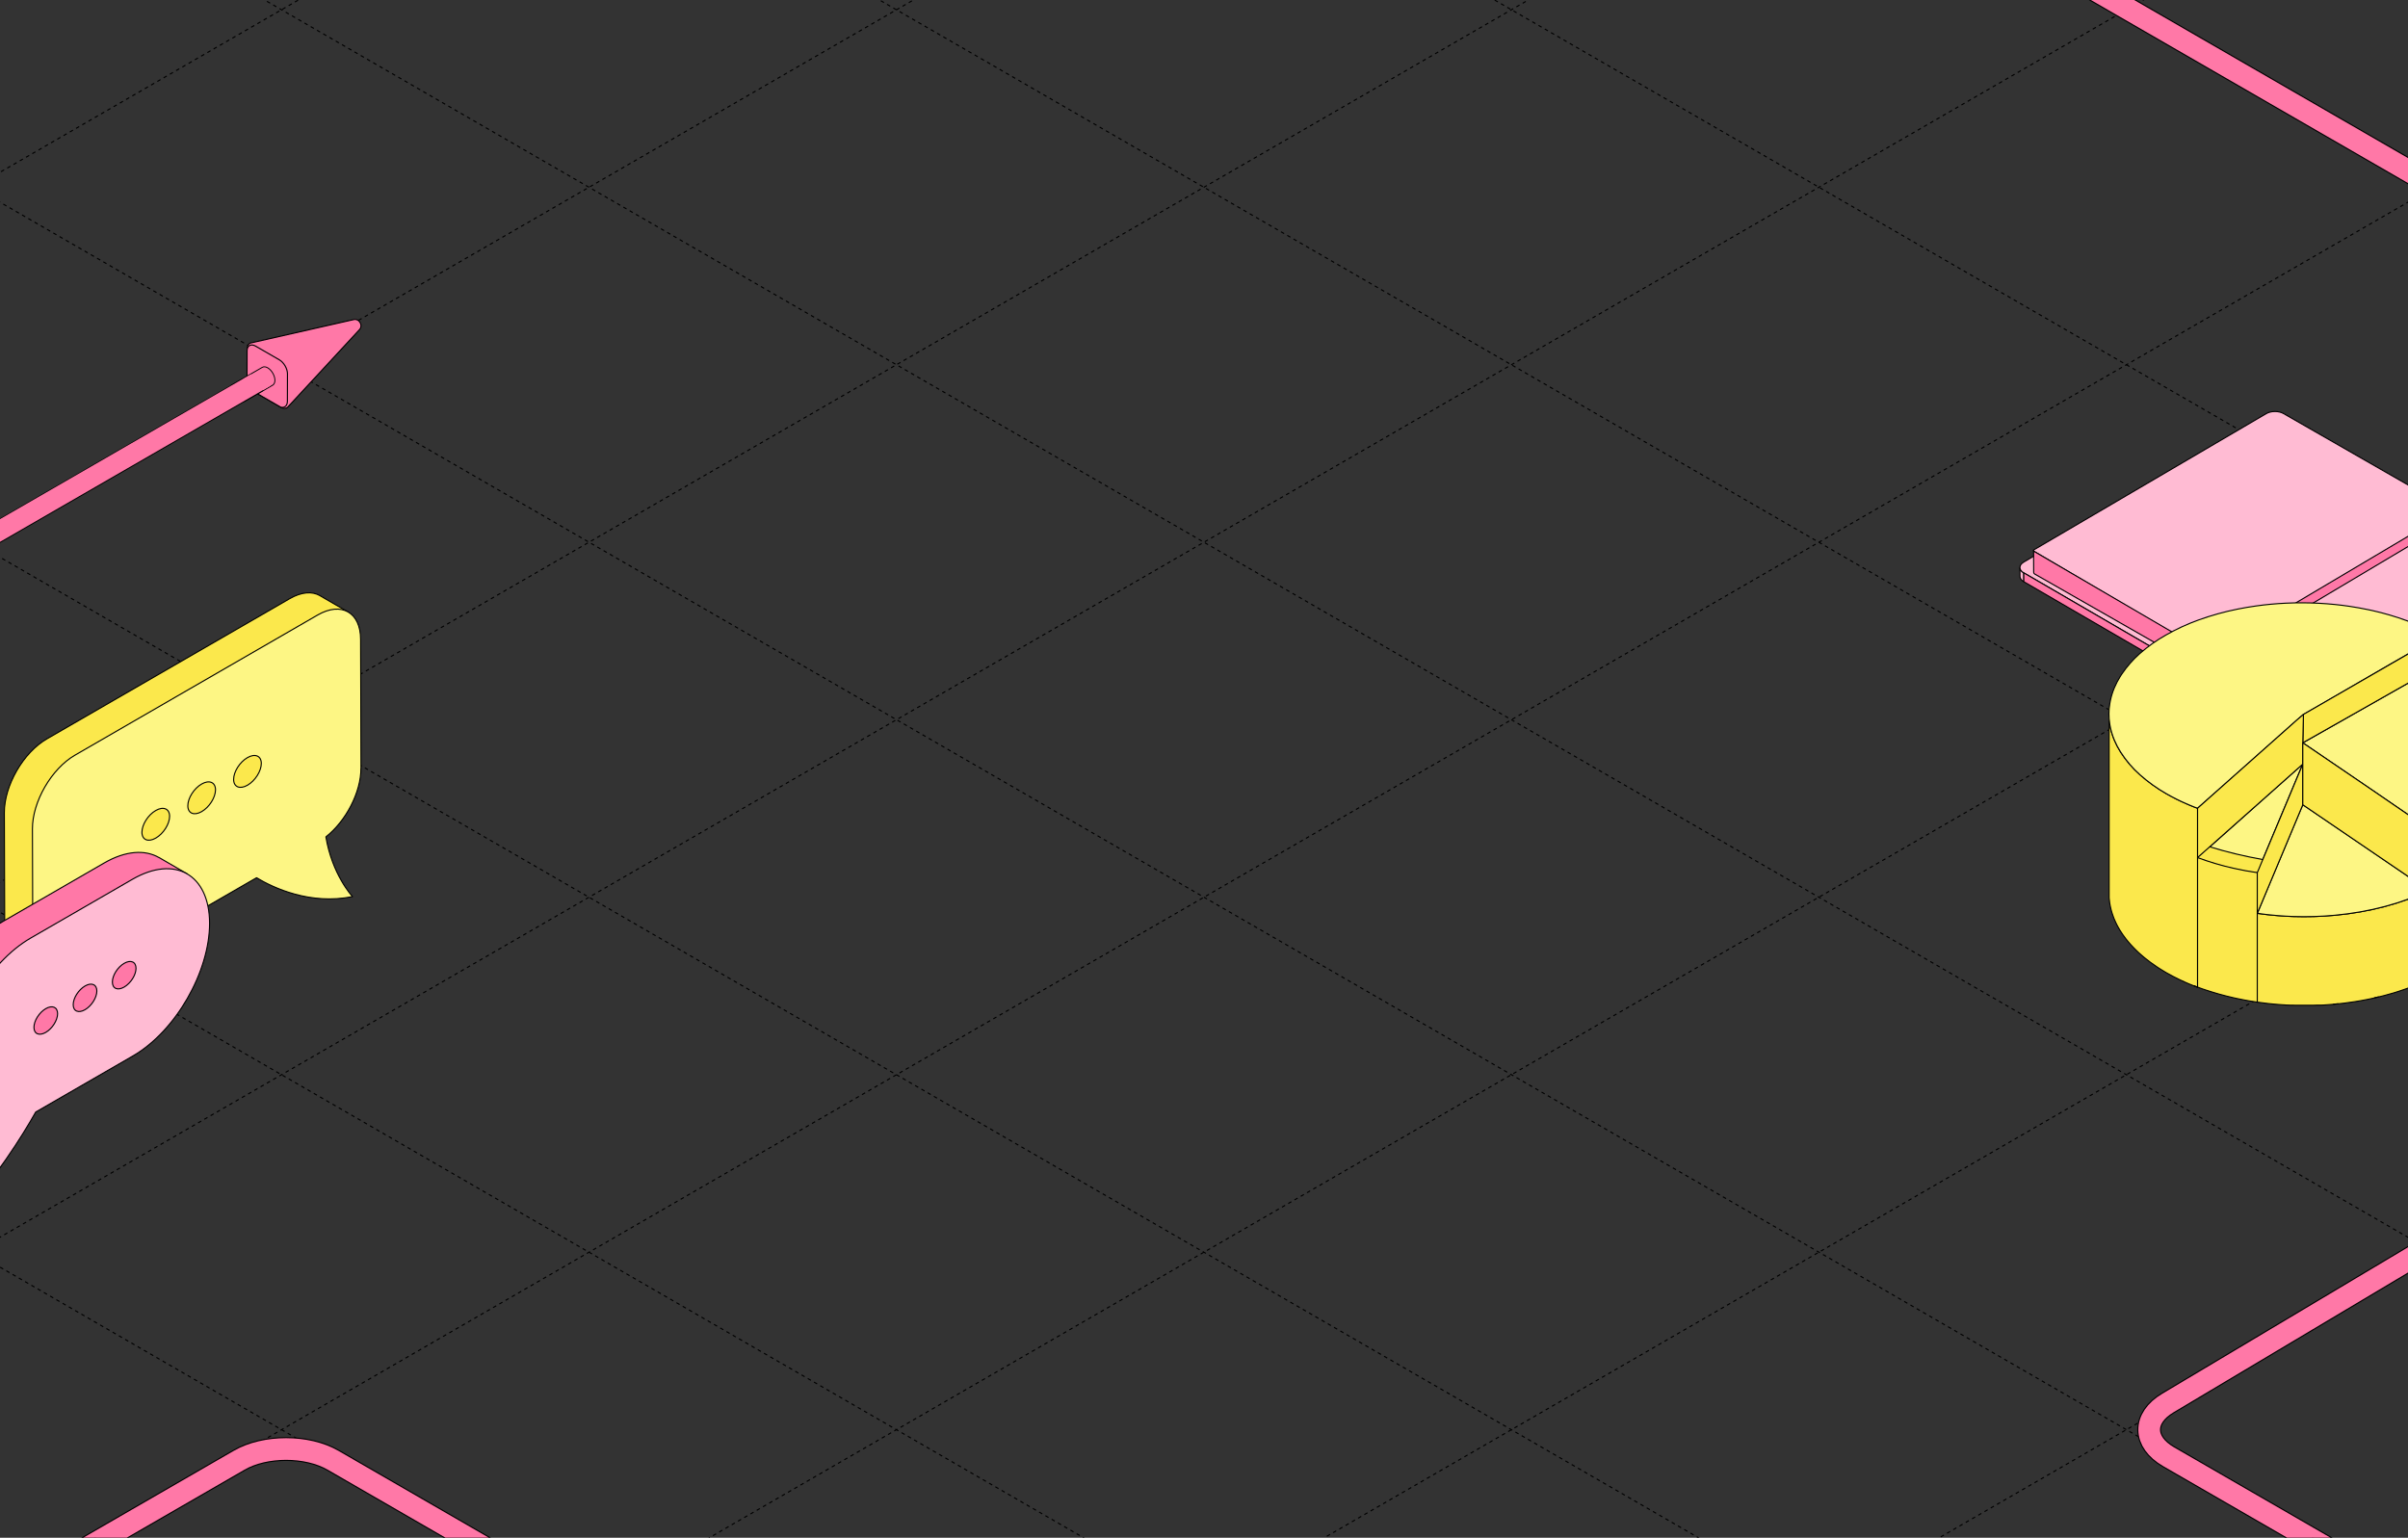 <?xml version="1.0" encoding="UTF-8"?> <svg xmlns="http://www.w3.org/2000/svg" width="1334" height="852" viewBox="0 0 1334 852" fill="none"><rect x="0" y="0" width="1334" height="852" fill="#333333" stroke="none"/><g clip-path="url(#clip0_3_100)"><path d="M-1036.35 300.474L667.006 1283.91" stroke="black" stroke-width="0.6" stroke-linejoin="round" stroke-dasharray="2 2"></path><path d="M-865.979 202.112L837.374 1185.54" stroke="black" stroke-width="0.6" stroke-linejoin="round" stroke-dasharray="2 2"></path><path d="M-695.661 103.779L1007.69 1087.21" stroke="black" stroke-width="0.6" stroke-linejoin="round" stroke-dasharray="2 2"></path><path d="M-525.341 5.445L1178.01 988.877" stroke="black" stroke-width="0.6" stroke-linejoin="round" stroke-dasharray="2 2"></path><path d="M-354.973 -92.918L1348.38 890.514" stroke="black" stroke-width="0.6" stroke-linejoin="round" stroke-dasharray="2 2"></path><path d="M-184.654 -191.251L1518.7 792.181" stroke="black" stroke-width="0.6" stroke-linejoin="round" stroke-dasharray="2 2"></path><path d="M-14.336 -289.585L1689.02 693.847" stroke="black" stroke-width="0.6" stroke-linejoin="round" stroke-dasharray="2 2"></path><path d="M156.033 -387.947L1859.39 595.485" stroke="black" stroke-width="0.6" stroke-linejoin="round" stroke-dasharray="2 2"></path><path d="M326.353 -486.281L2029.71 497.151" stroke="black" stroke-width="0.6" stroke-linejoin="round" stroke-dasharray="2 2"></path><path d="M496.671 -584.614L2200.02 398.818" stroke="black" stroke-width="0.6" stroke-linejoin="round" stroke-dasharray="2 2"></path><path d="M667.039 -682.977L2370.39 300.455" stroke="black" stroke-width="0.6" stroke-linejoin="round" stroke-dasharray="2 2"></path><path d="M666.955 1283.87L2370.31 300.437" stroke="black" stroke-width="0.6" stroke-linejoin="round" stroke-dasharray="2 2"></path><path d="M496.637 1185.54L2199.99 202.104" stroke="black" stroke-width="0.6" stroke-linejoin="round" stroke-dasharray="2 2"></path><path d="M326.293 1087.19L2029.65 103.756" stroke="black" stroke-width="0.6" stroke-linejoin="round" stroke-dasharray="2 2"></path><path d="M155.949 988.84L1859.3 5.408" stroke="black" stroke-width="0.6" stroke-linejoin="round" stroke-dasharray="2 2"></path><path d="M-14.37 890.506L1688.98 -92.926" stroke="black" stroke-width="0.6" stroke-linejoin="round" stroke-dasharray="2 2"></path><path d="M-184.714 792.158L1518.64 -191.274" stroke="black" stroke-width="0.6" stroke-linejoin="round" stroke-dasharray="2 2"></path><path d="M-355.056 693.81L1348.3 -289.622" stroke="black" stroke-width="0.6" stroke-linejoin="round" stroke-dasharray="2 2"></path><path d="M-525.376 595.477L1177.98 -387.955" stroke="black" stroke-width="0.6" stroke-linejoin="round" stroke-dasharray="2 2"></path><path d="M-695.72 497.129L1007.63 -486.303" stroke="black" stroke-width="0.6" stroke-linejoin="round" stroke-dasharray="2 2"></path><path d="M-866.063 398.781L837.291 -584.651" stroke="black" stroke-width="0.6" stroke-linejoin="round" stroke-dasharray="2 2"></path><path d="M-1036.38 300.447L666.973 -682.985" stroke="black" stroke-width="0.6" stroke-linejoin="round" stroke-dasharray="2 2"></path><path d="M136.926 209.505C136.926 210.986 137.438 212.624 138.266 214.083C139.116 215.531 140.279 216.793 141.56 217.533L155.547 225.608C157.376 226.662 158.95 226.334 159.865 225.073L199.117 182.67C200.236 181.465 200.207 179.887 199.492 178.733C198.851 177.537 197.5 176.72 195.894 177.089L139.548 189.88C137.996 190.042 136.926 191.24 136.926 193.352V209.502V209.505Z" fill="#FF78A7" stroke="black" stroke-width="0.6" stroke-miterlimit="10"></path><path d="M141.563 217.535C138.782 215.889 136.832 212.19 136.841 209.354L136.884 194.301C136.893 191.465 139.105 190.339 141.574 191.762L154.788 199.392C157.257 200.818 159.258 204.286 159.252 207.123L159.209 222.307C159.2 225.142 157.28 226.096 155.55 225.61L141.563 217.535Z" fill="#FF78A7" stroke="black" stroke-width="0.6" stroke-miterlimit="10"></path><path fill-rule="evenodd" clip-rule="evenodd" d="M152.04 210.707C152.04 211.892 151.64 212.738 150.987 213.159H150.995L135.178 222.291L128.09 213.768L145.371 203.791L145.372 203.798C146.076 203.343 147.074 203.382 148.18 204.02C150.312 205.251 152.04 208.245 152.04 210.707Z" fill="#FF78A7"></path><path fill-rule="evenodd" clip-rule="evenodd" d="M145.83 203.583C146.481 203.382 147.295 203.509 148.179 204.02C150.311 205.25 152.039 208.244 152.039 210.706C152.039 211.634 151.794 212.354 151.373 212.825C151.259 212.953 151.133 213.062 150.994 213.153C150.993 213.153 150.993 213.154 150.992 213.154C150.99 213.155 150.988 213.157 150.986 213.158H150.994L135.177 222.29L128.089 213.767L145.369 203.79L145.371 203.797C145.372 203.797 145.372 203.796 145.373 203.796C145.378 203.792 145.383 203.789 145.388 203.786C145.525 203.7 145.673 203.632 145.83 203.583ZM145.179 203.322C146.088 202.786 147.265 202.909 148.431 203.582C149.592 204.253 150.614 205.382 151.346 206.649C152.077 207.915 152.544 209.366 152.544 210.706C152.544 211.956 152.131 212.976 151.331 213.534C151.306 213.557 151.277 213.577 151.247 213.595L135.429 222.728C135.216 222.85 134.946 222.802 134.789 222.613L127.701 214.09C127.605 213.975 127.566 213.825 127.592 213.678C127.618 213.532 127.707 213.404 127.836 213.33L145.117 203.353C145.137 203.341 145.158 203.331 145.179 203.322Z" fill="black"></path><path fill-rule="evenodd" clip-rule="evenodd" d="M134.347 209.653L-532.001 594.369L-520.201 601.182L146.147 216.466L134.347 209.653Z" fill="black"></path><path fill-rule="evenodd" clip-rule="evenodd" d="M138.989 207.383L-531.912 594.729L-520.987 601.037L149.915 213.691L138.989 207.383Z" fill="#FF78A7"></path><path d="M2376.5 2074.64L2733.41 1868.57C2747.76 1860.29 2747.76 1846.86 2733.41 1838.57L2168.51 1512.42C2154.16 1504.14 2130.89 1504.14 2116.54 1512.42L1143.13 2074.43C1128.78 2082.71 1105.52 2082.71 1091.17 2074.43L394.795 1672.37C380.446 1664.09 380.446 1650.66 394.795 1642.37L985.314 1301.44C999.663 1293.15 999.663 1279.72 985.314 1271.44L184.462 809.065C170.113 800.781 146.849 800.781 132.5 809.065L-456.138 1148.92" stroke="black" stroke-width="13.2"></path><path d="M2376.5 2074.64L2733.41 1868.57C2747.76 1860.29 2747.76 1846.86 2733.41 1838.57L2168.51 1512.42C2154.16 1504.14 2130.89 1504.14 2116.54 1512.42L1143.13 2074.43C1128.78 2082.71 1105.52 2082.71 1091.17 2074.43L394.795 1672.37C380.446 1664.09 380.446 1650.66 394.795 1642.37L985.314 1301.44C999.663 1293.15 999.663 1279.72 985.314 1271.44L184.462 809.065C170.113 800.781 146.849 800.781 132.5 809.065L-456.138 1148.92" stroke="#FF78A7" stroke-width="12"></path><path d="M3183.5 1209.64L3540.41 1003.57C3554.76 995.289 3554.76 981.858 3540.41 973.574L2975.51 647.424C2961.16 639.139 2937.89 639.139 2923.54 647.424L1950.13 1209.43C1935.78 1217.71 1912.52 1217.71 1898.17 1209.43L1201.38 807.135C1187.19 798.945 1187.01 785.699 1200.97 777.378L1823.14 406.434C1837.1 398.113 1836.91 384.867 1822.73 376.677L995.48 -100.935" stroke="black" stroke-width="13.2"></path><path d="M3183.5 1209.64L3540.41 1003.57C3554.76 995.289 3554.76 981.858 3540.41 973.574L2975.51 647.424C2961.16 639.139 2937.89 639.139 2923.54 647.424L1950.13 1209.43C1935.78 1217.71 1912.52 1217.71 1898.17 1209.43L1201.38 807.135C1187.19 798.945 1187.01 785.699 1200.97 777.378L1823.14 406.434C1837.1 398.113 1836.91 384.867 1822.73 376.677L995.48 -100.935" stroke="#FF78A7" stroke-width="12"></path><path d="M177.312 330.059C173.008 327.547 167.045 327.906 160.454 331.719L26.034 409.361C12.942 416.896 2.361 435.242 2.406 450.268L2.63 521.63C2.63 529.076 5.275 534.324 9.535 536.791L25.138 545.851L192.871 339.12L177.268 330.059H177.312Z" fill="#FBE84C" stroke="black" stroke-width="0.6" stroke-linejoin="round"></path><path d="M199.999 425.645L199.775 354.282C199.775 339.256 189.104 333.201 176.012 340.737L97.638 385.994L41.592 418.379C28.5 425.914 17.918 444.259 17.963 459.285L18.188 530.648C18.188 545.674 28.858 551.729 41.951 544.194L142.115 486.332C151.486 491.939 171.842 501.538 195.291 496.783C194.708 496.155 183.992 484.314 180.54 463.681C191.57 455.024 199.999 439.056 199.954 425.69L199.999 425.645Z" fill="#FDF684" stroke="black" stroke-width="0.6" stroke-linejoin="round"></path><path d="M88.084 475.159C80.327 470.674 69.612 471.302 57.775 478.12L1.46 510.639C-22.079 524.23 -41.045 557.152 -41 584.154C-41 597.566 -36.202 607.03 -28.58 611.47L-12.977 620.531L103.687 484.175L88.084 475.114V475.159Z" fill="#FF78A7" stroke="black" stroke-width="0.6" stroke-linejoin="round"></path><path d="M73.38 487.184L45.357 503.376L17.065 519.703C-6.474 533.294 -25.439 566.217 -25.395 593.219C-25.395 608.649 -19.118 618.786 -9.388 622.15C-8.985 643.724 -20.776 670.547 -21.404 671.982C-3.156 654.579 12.582 628.878 19.8 616.139L73.649 585.055C97.188 571.465 116.154 538.542 116.109 511.495C116.019 484.493 96.919 473.593 73.38 487.184Z" fill="#FFBBD3" stroke="black" stroke-width="0.6" stroke-linejoin="round"></path><path d="M31.904 561.645C31.904 565.278 28.989 569.898 25.358 572.006C21.726 574.114 18.811 572.858 18.811 569.225C18.811 565.592 21.726 560.972 25.358 558.864C28.989 556.756 31.904 558.012 31.904 561.645Z" fill="#FF78A7" stroke="black" stroke-width="0.6" stroke-linejoin="round"></path><path d="M53.651 549.085C53.651 552.718 50.736 557.338 47.105 559.446C43.473 561.554 40.559 560.298 40.559 556.665C40.559 553.032 43.473 548.412 47.105 546.304C50.736 544.196 53.651 545.452 53.651 549.085Z" fill="#FF78A7" stroke="black" stroke-width="0.6" stroke-linejoin="round"></path><path d="M75.348 536.526C75.348 540.16 72.434 544.779 68.802 546.888C65.17 548.996 62.256 547.74 62.256 544.107C62.256 540.474 65.17 535.854 68.802 533.745C72.434 531.637 75.348 532.893 75.348 536.526Z" fill="#FF78A7" stroke="black" stroke-width="0.6" stroke-linejoin="round"></path><path d="M93.962 452.292C93.962 456.508 90.554 461.936 86.295 464.358C82.08 466.78 78.628 465.345 78.628 461.128C78.628 456.912 82.035 451.485 86.295 449.063C90.51 446.64 93.962 448.076 93.962 452.292Z" fill="#FBE84C" stroke="black" stroke-width="0.6" stroke-linejoin="round"></path><path d="M119.383 437.623C119.383 441.839 115.975 447.266 111.716 449.689C107.501 452.111 104.049 450.675 104.049 446.459C104.049 442.243 107.456 436.816 111.716 434.393C115.93 431.971 119.383 433.407 119.383 437.623Z" fill="#FBE84C" stroke="black" stroke-width="0.6" stroke-linejoin="round"></path><path d="M144.76 423C144.76 427.217 141.352 432.644 137.093 435.066C132.878 437.488 129.426 436.053 129.426 431.837C129.426 427.62 132.833 422.193 137.093 419.771C141.307 417.349 144.76 418.784 144.76 423Z" fill="#FBE84C" stroke="black" stroke-width="0.6" stroke-linejoin="round"></path><path d="M1119.02 319.325L1119 314.428C1119 315.512 1119.72 316.59 1121.14 317.405L1121.16 322.301C1119.74 321.486 1119.02 320.406 1119.02 319.325Z" fill="#FFBBD3" stroke="black" stroke-width="0.598" stroke-miterlimit="10" stroke-linejoin="round"></path><path d="M1121.14 317.405C1118.32 315.785 1118.28 313.125 1121.07 311.464L1251.54 233.939C1254.32 232.282 1258.88 232.254 1261.7 233.873L1356.97 288.506C1359.79 290.125 1359.83 292.785 1357.05 294.443L1226.08 372.429C1223.29 374.089 1218.74 374.117 1215.92 372.498L1121.14 317.405Z" fill="#FFBBD3" stroke="black" stroke-width="0.598" stroke-miterlimit="10" stroke-linejoin="round"></path><path d="M1357.05 294.443L1226.08 372.429C1223.3 374.089 1218.74 374.117 1215.92 372.499L1121.14 317.404L1121.16 322.3L1215.94 377.393C1218.76 379.012 1223.31 378.985 1226.1 377.324L1357.07 299.338L1357.05 294.443Z" fill="#FF78A7" stroke="black" stroke-width="0.598" stroke-miterlimit="10" stroke-linejoin="round"></path><path d="M1222.86 379.531L1222.85 374.635C1222.85 375.719 1223.57 376.796 1224.99 377.612L1225.01 382.507C1223.58 381.693 1222.87 380.613 1222.86 379.531Z" fill="#FF78A7" stroke="black" stroke-width="0.598" stroke-miterlimit="10" stroke-linejoin="round"></path><path d="M1224.99 377.61C1222.16 375.991 1222.12 373.331 1224.91 371.67L1355.88 293.684C1358.66 292.027 1363.21 291.999 1366.04 293.618L1461.31 348.251C1464.13 349.871 1464.17 352.531 1461.39 354.187L1329.45 431.235C1326.66 432.896 1322.1 432.923 1319.28 431.305L1224.99 377.61Z" fill="#FF78A7" stroke="black" stroke-width="0.598" stroke-miterlimit="10" stroke-linejoin="round"></path><path d="M1461.39 354.19L1328.99 431.747C1326.2 433.408 1321.64 433.435 1318.82 431.817L1224.99 377.612L1225.01 382.508L1318.84 436.712C1321.66 438.331 1326.22 438.305 1329.01 436.643L1461.41 359.086L1461.39 354.19Z" fill="#FF78A7" stroke="black" stroke-width="0.598" stroke-miterlimit="10" stroke-linejoin="round"></path><path d="M1224.99 377.61C1222.16 375.991 1222.12 373.331 1224.91 371.67L1355.88 293.684C1358.66 292.027 1363.21 291.999 1366.04 293.618L1461.31 348.251C1464.13 349.871 1464.17 352.531 1461.39 354.187L1328.77 431.872C1325.98 433.533 1321.43 433.56 1318.61 431.942L1224.99 377.61Z" fill="#FFBBD3" stroke="black" stroke-width="0.598" stroke-miterlimit="10" stroke-linejoin="round"></path><path d="M1126.73 305.416C1126.44 305.249 1126.44 304.826 1126.73 304.653L1255.44 229.193C1258.07 227.626 1262.37 227.6 1265.03 229.13L1355.04 280.747C1357.71 282.277 1357.75 284.79 1355.12 286.355L1232.52 359.781L1228.45 362.504C1227.08 363.318 1224.84 363.337 1223.46 362.546L1126.73 305.416Z" fill="#FFBBD3" stroke="black" stroke-width="0.598" stroke-miterlimit="10" stroke-linejoin="round"></path><path d="M1356.86 283.562C1356.86 284.57 1356.22 285.581 1354.91 286.357L1229.26 361.902C1227.63 362.874 1225.15 362.895 1223.5 361.95L1126.79 305.476C1126.79 305.476 1126.64 305.381 1126.58 305.068C1126.58 305.253 1126.64 315.908 1126.64 317.158C1126.64 317.508 1126.83 317.827 1127.13 318.001L1223.41 372.995C1225.07 373.947 1227.77 373.924 1229.42 372.945L1354.93 298.207C1356.23 297.43 1356.88 296.42 1356.88 295.412L1356.86 283.562Z" fill="#FF78A7" stroke="black" stroke-width="0.598" stroke-miterlimit="10" stroke-linejoin="round"></path><path d="M1227.33 362.308C1227.04 362.142 1227.04 361.719 1227.33 361.547L1355.18 285.414C1357.81 283.848 1362.11 283.822 1364.78 285.351L1454.45 337.345C1457.12 338.875 1457.49 341.012 1454.86 342.576L1328.85 417.618C1327.48 418.43 1324.83 418.453 1323.45 417.662L1227.33 362.308Z" fill="#FFBBD3" stroke="black" stroke-width="0.598" stroke-miterlimit="10" stroke-linejoin="round"></path><path d="M1456.61 339.783C1456.61 340.79 1455.96 341.801 1454.66 342.578L1327.62 416.518C1325.99 417.49 1323.31 417.512 1321.66 416.567L1227.33 362.223C1227.33 362.223 1227.18 362.128 1227.11 361.816C1227.11 362 1226.92 372.227 1226.92 373.476C1226.92 373.826 1227.11 374.145 1227.41 374.318L1321.03 429.133C1322.69 430.087 1325.4 430.063 1327.04 429.084L1454.67 354.428C1455.98 353.651 1456.63 352.641 1456.62 351.633L1456.61 339.783Z" fill="#FF78A7" stroke="black" stroke-width="0.598" stroke-miterlimit="10" stroke-linejoin="round"></path><path d="M1357.19 283.432C1355.1 284.649 1225.19 361.727 1225.19 361.727C1225.19 361.727 1215.09 367.182 1215.46 384.66L1217.83 382.924L1220.25 384.836C1220.25 384.836 1221.13 368.745 1230.83 364.235C1230.83 364.235 1362.58 285.838 1364.04 284.968C1363.25 283.282 1359.28 282.216 1357.19 283.432Z" fill="#FF78A7" stroke="black" stroke-width="0.598" stroke-miterlimit="10" stroke-linejoin="round"></path><path d="M1168.43 398.269V491.776V497.407C1168.43 497.794 1168.51 498.169 1168.55 498.58C1168.6 498.991 1168.63 499.296 1168.68 499.647V499.906C1168.74 500.234 1168.79 500.562 1168.85 500.879C1168.9 501.196 1168.97 501.653 1169.07 502.052C1169.16 502.451 1169.22 502.815 1169.33 503.225C1169.43 503.636 1169.5 503.976 1169.62 504.398C1169.74 504.821 1169.78 505.02 1169.89 505.337L1169.97 505.63L1170.11 506.064C1170.12 506.118 1170.14 506.17 1170.17 506.217C1170.24 506.463 1170.32 506.698 1170.41 506.932C1170.49 507.167 1170.6 507.495 1170.71 507.777C1170.82 508.058 1170.99 508.528 1171.14 508.95C1171.43 509.666 1171.74 510.369 1172.08 511.062C1172.24 511.414 1172.41 511.765 1172.59 512.117L1172.88 512.692L1173.24 513.373C1173.43 513.725 1173.63 514.088 1173.84 514.428C1174.05 514.769 1174.23 515.097 1174.43 515.437L1174.61 515.719C1174.95 516.258 1175.29 516.798 1175.65 517.326L1176.01 517.854L1176.87 519.027L1177.66 520.094C1177.75 520.2 1177.83 520.317 1177.91 520.423C1178 520.528 1178.29 520.892 1178.48 521.115C1178.66 521.338 1178.76 521.479 1178.91 521.655C1179.29 522.112 1179.67 522.558 1180.08 523.015C1180.49 523.473 1180.61 523.602 1180.89 523.895C1181.17 524.188 1181.43 524.493 1181.73 524.787C1182.02 525.08 1182.42 525.514 1182.78 525.878L1183.15 526.23L1183.39 526.476C1183.73 526.816 1184.08 527.156 1184.44 527.473L1184.62 527.661L1185.16 528.154C1185.34 528.318 1185.51 528.482 1185.7 528.634C1185.89 528.787 1186.05 528.963 1186.25 529.115C1186.62 529.444 1186.98 529.761 1187.36 530.066C1187.73 530.371 1187.88 530.511 1188.15 530.734C1190.17 532.388 1192.32 533.972 1194.62 535.509L1195.58 536.154C1195.91 536.373 1196.24 536.584 1196.57 536.787L1197.35 537.268C1198.04 537.714 1198.77 538.148 1199.5 538.582L1200.55 539.192C1200.93 539.403 1201.3 539.626 1201.73 539.826C1202.5 540.26 1203.3 540.682 1204.07 541.104C1205.11 541.644 1206.16 542.172 1207.24 542.688C1208.24 543.169 1209.26 543.638 1210.29 544.108L1211.91 544.823L1213.08 545.316C1213.92 545.656 1214.75 546.008 1215.6 546.325L1217.42 547.04V447.832C1216.65 447.539 1215.89 447.246 1215.08 446.941L1213 446.084L1212.82 446.014L1211.16 445.298C1207.36 443.647 1203.66 441.786 1200.07 439.726C1194.89 436.765 1190.03 433.274 1185.56 429.309C1181.4 425.645 1177.78 421.416 1174.79 416.745C1173.44 414.606 1172.26 412.357 1171.27 410.023C1170.12 407.254 1169.28 404.361 1168.79 401.401C1168.65 400.345 1168.52 399.313 1168.43 398.269Z" fill="#FBE84C" stroke="black" stroke-width="0.6" stroke-linecap="round" stroke-linejoin="round"></path><path d="M1217.42 475.16C1223.93 477.574 1230.59 479.534 1237.37 481.026C1241.71 482.003 1246.09 482.809 1250.5 483.442L1251.96 479.994L1252.04 479.771L1253.59 476.228C1243.67 474.502 1233.88 472.151 1224.26 469.189L1221.15 471.958L1220.72 472.345L1217.42 475.16Z" fill="#FBE84C"></path><path d="M1168.43 392.775V398.265C1168.52 399.31 1168.65 400.342 1168.81 401.374C1169.31 404.334 1170.14 407.227 1171.3 409.996C1172.28 412.33 1173.46 414.579 1174.82 416.718C1177.79 421.395 1181.41 425.632 1185.56 429.305C1190.03 433.275 1194.89 436.77 1200.08 439.734C1203.67 441.794 1207.37 443.655 1211.17 445.306L1212.84 446.022L1214.22 440.461L1208.73 434.737L1202 427.698L1197.1 422.607L1185.49 410.513L1173.88 398.43L1168.43 392.775Z" fill="#FBE84C"></path><path d="M1217.42 475.161V546.931C1218.27 547.247 1219.12 547.564 1219.99 547.869L1221.11 548.245C1221.47 548.385 1221.83 548.514 1222.28 548.632C1223.26 548.96 1224.26 549.289 1225.27 549.594C1227.86 550.415 1230.55 551.166 1233.29 551.858L1235.03 552.28L1236.2 552.562C1236.6 552.667 1237 552.749 1237.38 552.843C1238.07 552.996 1238.78 553.16 1239.49 553.301C1239.82 553.383 1240.14 553.441 1240.48 553.5C1241.4 553.699 1242.31 553.887 1243.23 554.051L1244.7 554.321L1246.22 554.591L1246.74 554.673L1247.31 554.767C1248.38 554.947 1249.44 555.111 1250.51 555.26V483.502C1246.1 482.868 1241.72 482.063 1237.38 481.085C1230.6 479.575 1223.93 477.595 1217.42 475.161Z" fill="#FBE84C" stroke="black" stroke-width="0.6" stroke-linecap="round" stroke-linejoin="round"></path><path d="M1168.43 398.267C1168.52 399.311 1168.64 400.343 1168.81 401.376C1169.31 404.335 1170.14 407.228 1171.3 409.998C1172.28 412.332 1173.46 414.58 1174.82 416.72C1177.79 421.397 1181.41 425.634 1185.56 429.307C1190.03 433.277 1194.89 436.772 1200.08 439.736C1203.67 441.796 1207.37 443.656 1211.17 445.308L1212.84 446.023L1213.01 446.094L1215.09 446.95C1215.84 447.255 1216.6 447.548 1217.43 447.842L1225.06 441.038L1226.41 439.865L1237.8 429.753L1250.51 418.456L1263.24 407.147L1272.3 399.1L1276.04 395.874L1276.3 395.745L1292.14 386.595L1308.3 377.21L1324.47 367.825L1340.75 358.523L1351.46 352.34C1345.7 349.039 1339.67 346.229 1333.44 343.941C1327.14 341.62 1320.69 339.723 1314.14 338.263C1313.31 338.087 1312.49 337.9 1311.64 337.735C1308.34 337.047 1305.02 336.453 1301.67 335.952C1296.16 335.131 1290.61 334.58 1285.07 334.275C1278.82 333.934 1272.56 333.91 1266.3 334.204C1260.78 334.462 1255.34 334.967 1250 335.718C1246.49 336.203 1243.03 336.789 1239.64 337.477C1232.23 338.957 1224.95 340.989 1217.84 343.554C1211.61 345.814 1205.58 348.6 1199.83 351.883C1194.65 354.796 1189.8 358.248 1185.35 362.183C1181.58 365.524 1178.25 369.327 1175.44 373.503C1175.18 373.89 1174.92 374.289 1174.67 374.676C1173.37 376.751 1172.24 378.929 1171.28 381.187C1170.11 383.992 1169.27 386.925 1168.79 389.926C1168.62 390.888 1168.5 391.862 1168.43 392.824C1168.29 394.635 1168.29 396.455 1168.43 398.267Z" fill="#FDF684" stroke="black" stroke-width="0.6" stroke-linecap="round" stroke-linejoin="round"></path><path d="M1333.46 464.229L1333.44 464.241" stroke="black" stroke-width="0.6" stroke-linecap="round" stroke-linejoin="round"></path><path d="M1250.51 506.064V555.264C1252.46 555.545 1254.42 555.803 1256.38 556.015L1258.01 556.179C1258.64 556.249 1259.28 556.32 1259.9 556.366C1260.52 556.413 1261.17 556.484 1261.8 556.531C1262.61 556.601 1263.44 556.648 1264.26 556.707L1266.7 556.859L1268.61 556.941H1270.01L1271.78 557H1273.53H1278.49H1279.85H1281.24L1283.58 556.918H1283.93H1284.87H1285.95L1288.47 556.777C1289.65 556.695 1290.82 556.613 1291.99 556.507L1292.74 556.437L1295.17 556.214L1297.78 555.921L1299.21 555.745C1301 555.522 1302.73 555.276 1304.55 554.994C1305.51 554.841 1306.47 554.689 1307.43 554.513L1308.21 554.372C1308.72 554.294 1309.23 554.2 1309.72 554.091L1311.34 553.786L1313.45 553.352L1315.46 552.906L1317.63 552.401L1319.77 551.874L1321.13 551.522C1322.1 551.264 1323.05 551.005 1323.98 550.724L1326.07 550.137L1328.13 549.492C1329.49 549.058 1330.85 548.612 1332.16 548.143L1333.92 547.51C1334.65 547.252 1335.37 546.97 1336.09 546.688C1337.39 546.184 1338.66 545.68 1339.93 545.14L1341.78 544.319C1343.02 543.767 1344.24 543.146 1345.44 542.618V493.36C1330.6 500.586 1312.59 505.361 1293.38 507.132C1285.74 507.837 1278.06 508.064 1270.4 507.812C1267.61 507.707 1264.79 507.566 1261.97 507.331C1258.18 507.042 1254.36 506.62 1250.51 506.064Z" fill="#FBE84C" stroke="black" stroke-width="0.6" stroke-linecap="round" stroke-linejoin="round"></path><path d="M1275.73 411.569L1275.95 411.722L1313.38 437.213L1338.22 454.235L1338.13 454.07C1361.07 442.656 1374.11 428.333 1374.89 413.728C1375.53 401.023 1367.3 386.406 1349.74 374.746C1349.01 374.265 1348.26 373.784 1347.5 373.303C1346.83 372.881 1346.13 372.458 1345.44 372.048L1275.97 411.44L1275.73 411.569Z" fill="#FDF684" stroke="black" stroke-width="0.6" stroke-linecap="round" stroke-linejoin="round"></path><path d="M1215.6 546.215C1216.2 546.473 1216.78 546.696 1217.42 546.931" stroke="black" stroke-width="0.6" stroke-linecap="round" stroke-linejoin="round"></path><path d="M1315.47 552.858L1317.64 552.354" stroke="black" stroke-width="0.6" stroke-linecap="round" stroke-linejoin="round"></path><path d="M1292.76 556.39C1293.57 556.331 1294.38 556.249 1295.19 556.167" stroke="black" stroke-width="0.6" stroke-linecap="round" stroke-linejoin="round"></path><path d="M1224.2 469.19C1233.82 472.152 1243.62 474.503 1253.53 476.229L1271.57 433.177L1275.67 423.393L1264.36 433.458L1224.2 469.19Z" fill="#FDF684" stroke="black" stroke-width="0.6" stroke-linecap="round" stroke-linejoin="round"></path><path d="M1250.51 506.061C1254.32 506.609 1258.14 507.031 1261.97 507.328C1264.79 507.563 1267.61 507.704 1270.4 507.809C1278.06 508.061 1285.74 507.834 1293.38 507.129C1312.59 505.357 1330.6 500.583 1345.44 493.357L1316.21 473.414L1275.72 445.858L1250.51 506.061Z" fill="#FDF684" stroke="black" stroke-width="0.6" stroke-linecap="round" stroke-linejoin="round"></path><path d="M1275.72 411.567L1345.42 372.045L1351.39 368.033L1351.4 364.69L1351.41 352.337L1340.7 358.52L1324.55 367.846L1308.38 377.183L1292.22 386.51L1276.33 395.683L1276.31 395.695L1276.06 395.836L1275.72 411.567Z" fill="#FBE84C" stroke="black" stroke-width="0.6" stroke-linecap="round" stroke-linejoin="round"></path><path d="M1217.42 447.83V475.163L1220.66 472.289L1221.09 471.902L1224.2 469.134L1264.42 433.413L1275.73 423.348V411.57L1276.07 395.839L1276.05 395.827L1272.31 399.053L1263.26 407.101L1250.53 418.409L1250.52 418.421L1237.8 429.718L1226.41 439.83L1225.06 441.038L1217.42 447.83Z" fill="#FBE84C" stroke="black" stroke-width="0.6" stroke-linecap="round" stroke-linejoin="round"></path><path d="M1250.51 483.506V506.064L1275.72 445.896V423.35L1271.63 433.133L1253.59 476.186L1252.07 479.775L1251.99 479.998L1251.97 480.057L1250.51 483.506Z" fill="#FBE84C" stroke="black" stroke-width="0.6" stroke-linecap="round" stroke-linejoin="round"></path><path d="M1275.72 411.566V445.89L1316.21 473.446L1345.44 493.342V459.17L1344.33 458.419L1338.21 454.231L1313.38 437.209L1275.72 411.566Z" fill="#FBE84C" stroke="black" stroke-width="0.6" stroke-linecap="round" stroke-linejoin="round"></path></g><defs><clipPath id="clip0_3_100"><rect width="1334" height="852" rx="16" fill="white"></rect></clipPath></defs></svg> 